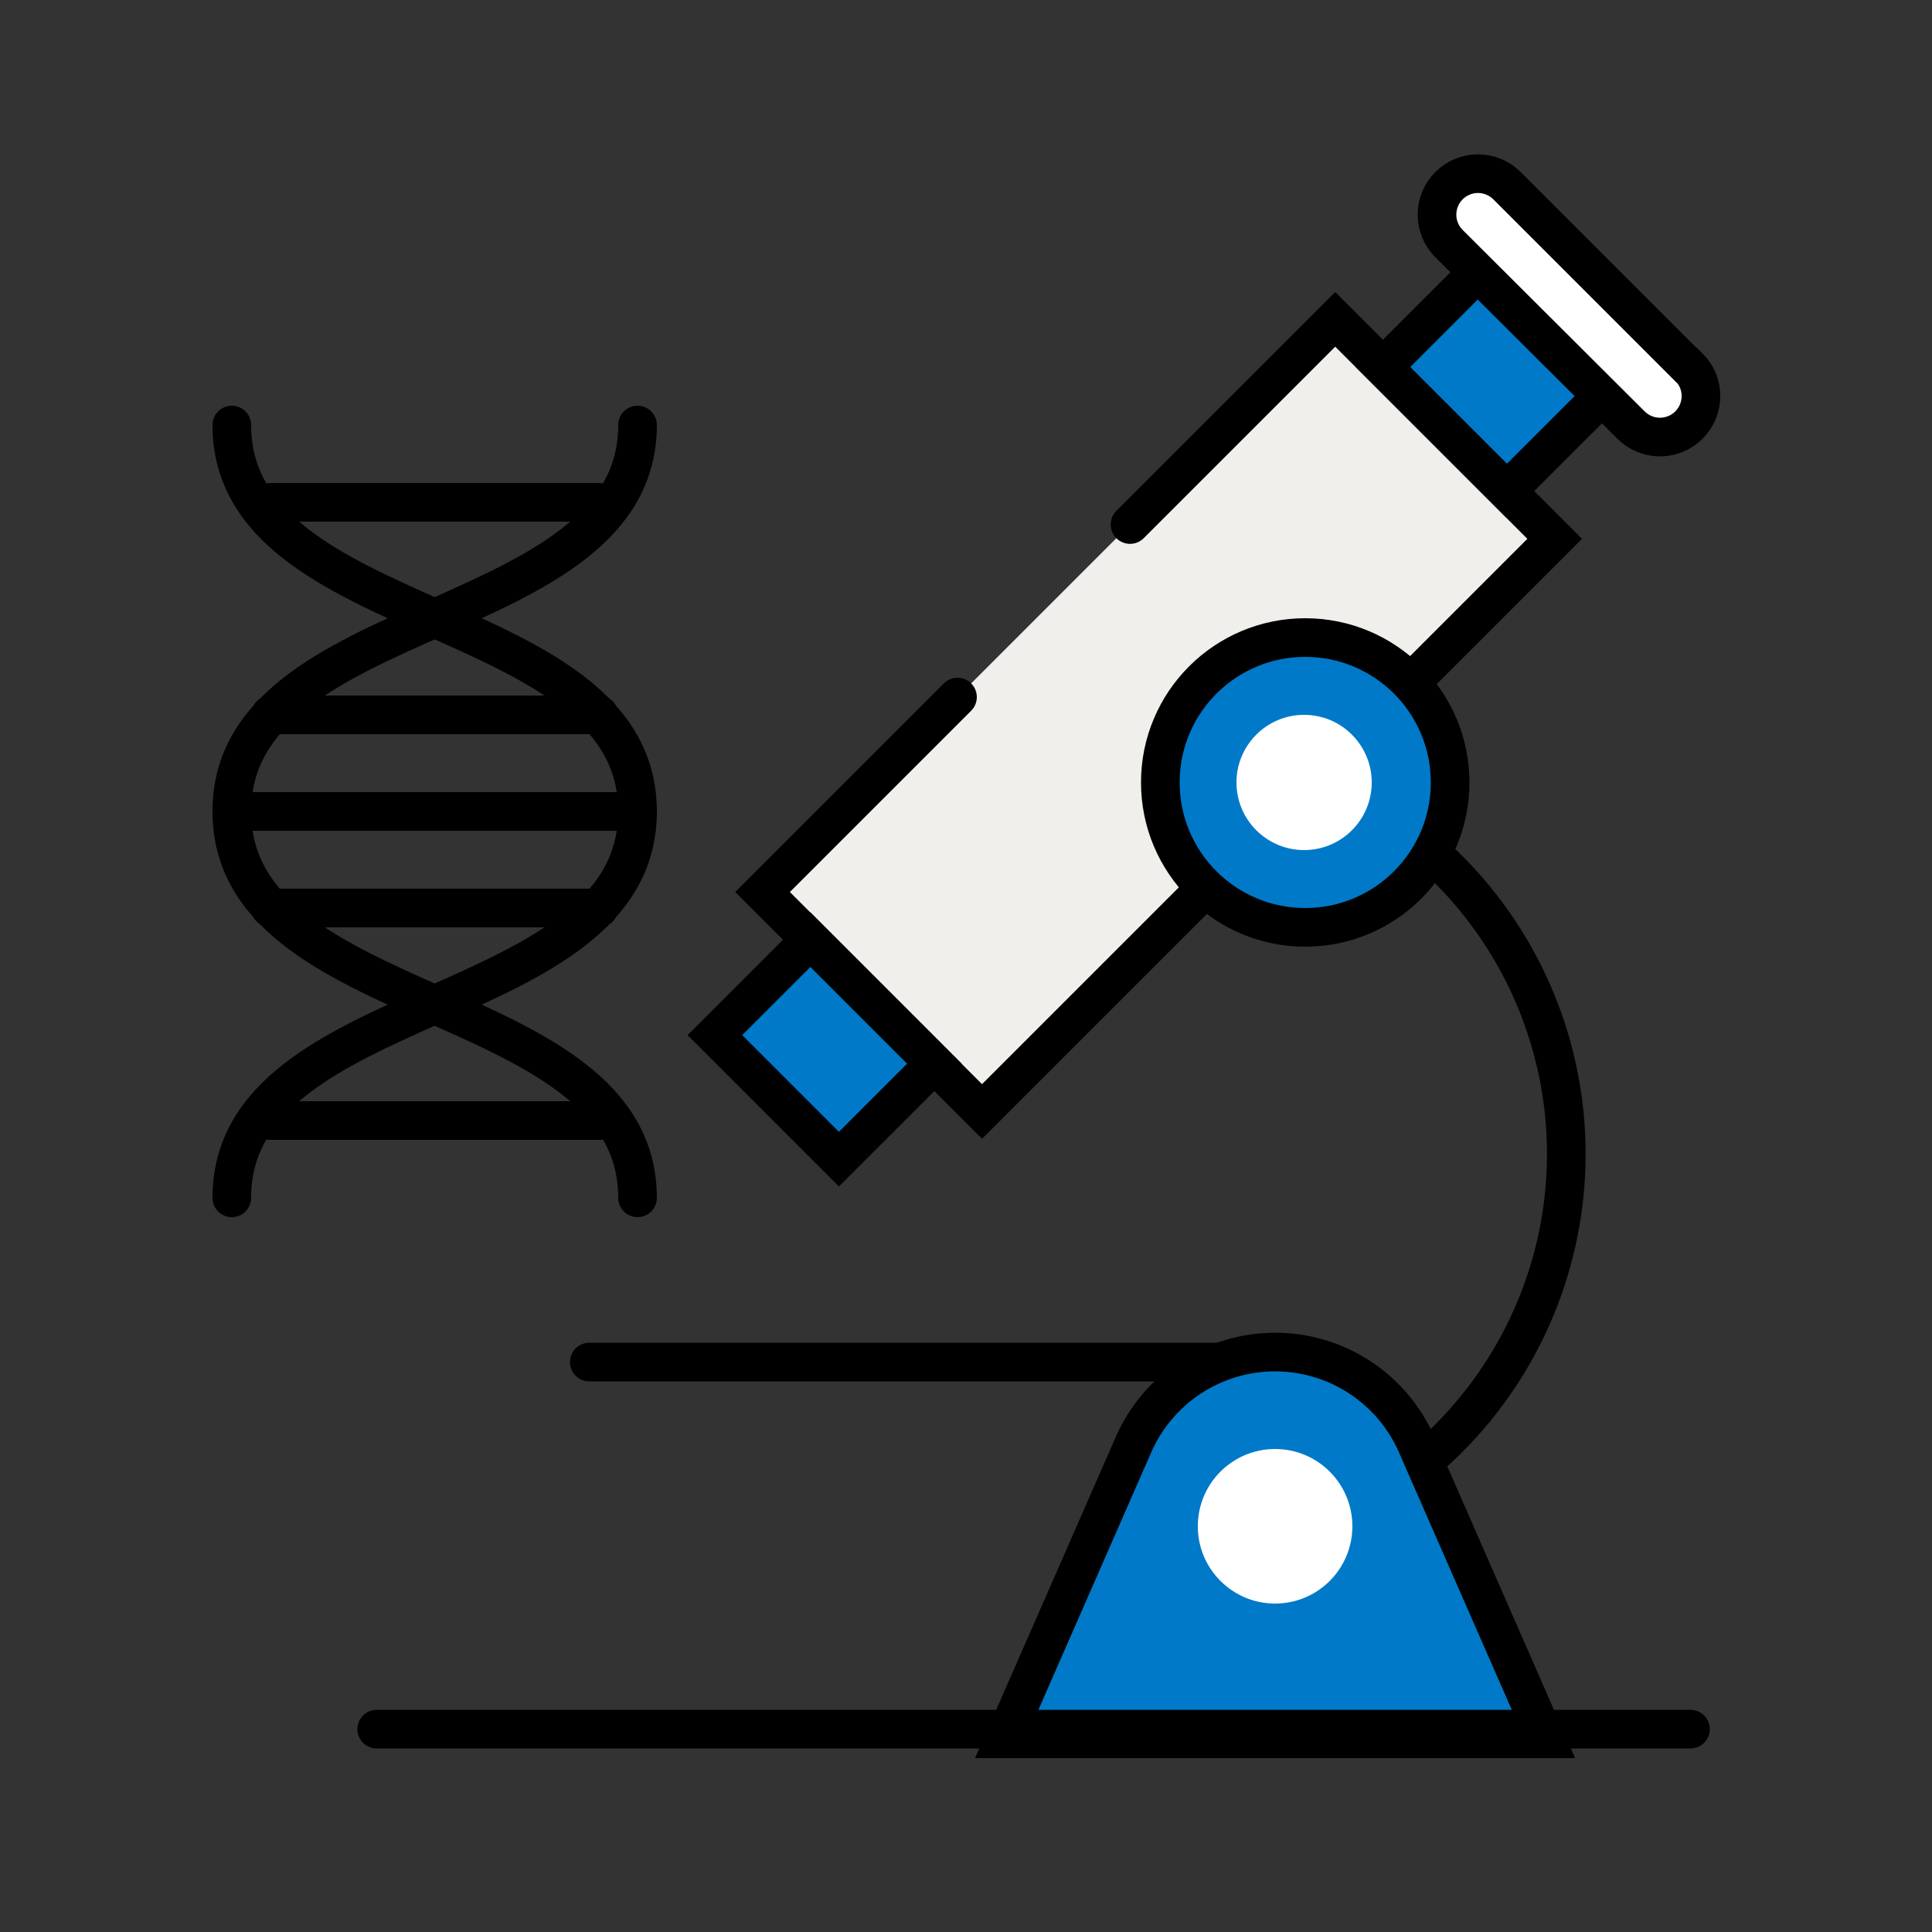 <svg width="60" height="60" viewBox="0 0 60 60" fill="none" xmlns="http://www.w3.org/2000/svg">
<rect x="0" y="0" width="60" height="60" fill="#333333" stroke="none"/>
<path d="M36.139 48.342C39.455 48.342 42.635 47.025 44.98 44.68C47.325 42.335 48.643 39.154 48.643 35.838C48.643 32.522 47.325 29.341 44.98 26.996C42.635 24.651 39.455 23.334 36.139 23.334" stroke="black" stroke-width="1.2" stroke-linecap="round" stroke-linejoin="round"/>
<path d="M29.736 21.648L23.682 27.702L30.498 34.518L48.282 16.734L41.466 9.918L35.094 16.29" fill="#F1EFEB"/>
<path d="M29.736 21.648L23.682 27.702L30.498 34.518L48.282 16.734L41.466 9.918L35.094 16.29" stroke="black" stroke-width="1.2" stroke-miterlimit="10" stroke-linecap="round"/>
<path d="M45.915 8.431L42.949 11.397L46.801 15.249L49.767 12.284L45.915 8.431Z" fill="#0079C8" stroke="black" stroke-width="1.2" stroke-miterlimit="10" stroke-linecap="round"/>
<path d="M25.167 29.181L22.201 32.147L26.053 35.999L29.019 33.034L25.167 29.181Z" fill="#0079C8" stroke="black" stroke-width="1.2" stroke-miterlimit="10" stroke-linecap="round"/>
<path d="M52.434 11.4L46.8 5.766C46.682 5.648 46.541 5.554 46.387 5.49C46.232 5.426 46.067 5.393 45.9 5.393C45.733 5.393 45.567 5.426 45.413 5.49C45.258 5.554 45.118 5.648 45 5.766C44.882 5.884 44.788 6.024 44.724 6.179C44.66 6.333 44.627 6.499 44.627 6.666C44.627 6.833 44.66 6.999 44.724 7.153C44.788 7.307 44.882 7.448 45 7.566L50.652 13.2C50.77 13.318 50.91 13.412 51.065 13.476C51.219 13.54 51.385 13.573 51.552 13.573C51.719 13.573 51.884 13.54 52.039 13.476C52.193 13.412 52.334 13.318 52.452 13.2C52.57 13.082 52.664 12.941 52.728 12.787C52.792 12.633 52.825 12.467 52.825 12.3C52.825 12.133 52.792 11.967 52.728 11.813C52.664 11.659 52.57 11.518 52.452 11.4H52.434Z" fill="white" stroke="black" stroke-width="1.2" stroke-miterlimit="10" stroke-linecap="round"/>
<path d="M40.535 28.8C43.02 28.8 45.035 26.785 45.035 24.3C45.035 21.815 43.02 19.8 40.535 19.8C38.05 19.8 36.035 21.815 36.035 24.3C36.035 26.785 38.05 28.8 40.535 28.8Z" fill="#0079C8" stroke="black" stroke-width="1.2" stroke-miterlimit="10" stroke-linecap="round"/>
<path d="M40.5 26.4C41.66 26.4 42.6 25.46 42.6 24.3C42.6 23.14 41.66 22.2 40.5 22.2C39.341 22.2 38.4 23.14 38.4 24.3C38.4 25.46 39.341 26.4 40.5 26.4Z" fill="white"/>
<path d="M18.301 42.3H39.901" stroke="black" stroke-width="1.2" stroke-linecap="round" stroke-linejoin="round"/>
<path d="M35.195 44.88L31.199 54H47.999L44.003 44.88C43.631 44.021 43.016 43.29 42.233 42.776C41.451 42.263 40.535 41.989 39.599 41.989C38.663 41.989 37.748 42.263 36.965 42.776C36.183 43.29 35.568 44.021 35.195 44.88Z" fill="#0079C8" stroke="black" stroke-width="1.2" stroke-miterlimit="10" stroke-linecap="round"/>
<path d="M11.699 53.7H52.499" stroke="black" stroke-width="1.2" stroke-linecap="round" stroke-linejoin="round"/>
<path d="M39.599 49.8C40.925 49.8 41.999 48.725 41.999 47.4C41.999 46.075 40.925 45 39.599 45C38.274 45 37.199 46.075 37.199 47.4C37.199 48.725 38.274 49.8 39.599 49.8Z" fill="white"/>
<path d="M7.199 37.2C7.199 30.798 19.799 31.602 19.799 25.2C19.799 18.798 7.199 19.602 7.199 13.2" stroke="black" stroke-width="1.2" stroke-linecap="round" stroke-linejoin="round"/>
<path d="M19.799 37.2C19.799 30.798 7.199 31.602 7.199 25.2C7.199 18.798 19.799 19.602 19.799 13.2" stroke="black" stroke-width="1.2" stroke-linecap="round" stroke-linejoin="round"/>
<path d="M8.4 15.6H18.6" stroke="black" stroke-width="1.2" stroke-linecap="round" stroke-linejoin="round"/>
<path d="M8.4 22.2H18.6" stroke="black" stroke-width="1.2" stroke-linecap="round" stroke-linejoin="round"/>
<path d="M8.4 28.2H18.6" stroke="black" stroke-width="1.2" stroke-linecap="round" stroke-linejoin="round"/>
<path d="M7.199 25.2H19.799" stroke="black" stroke-width="1.2" stroke-linecap="round" stroke-linejoin="round"/>
<path d="M8.4 34.8H18.6" stroke="black" stroke-width="1.2" stroke-linecap="round" stroke-linejoin="round"/>
</svg>
